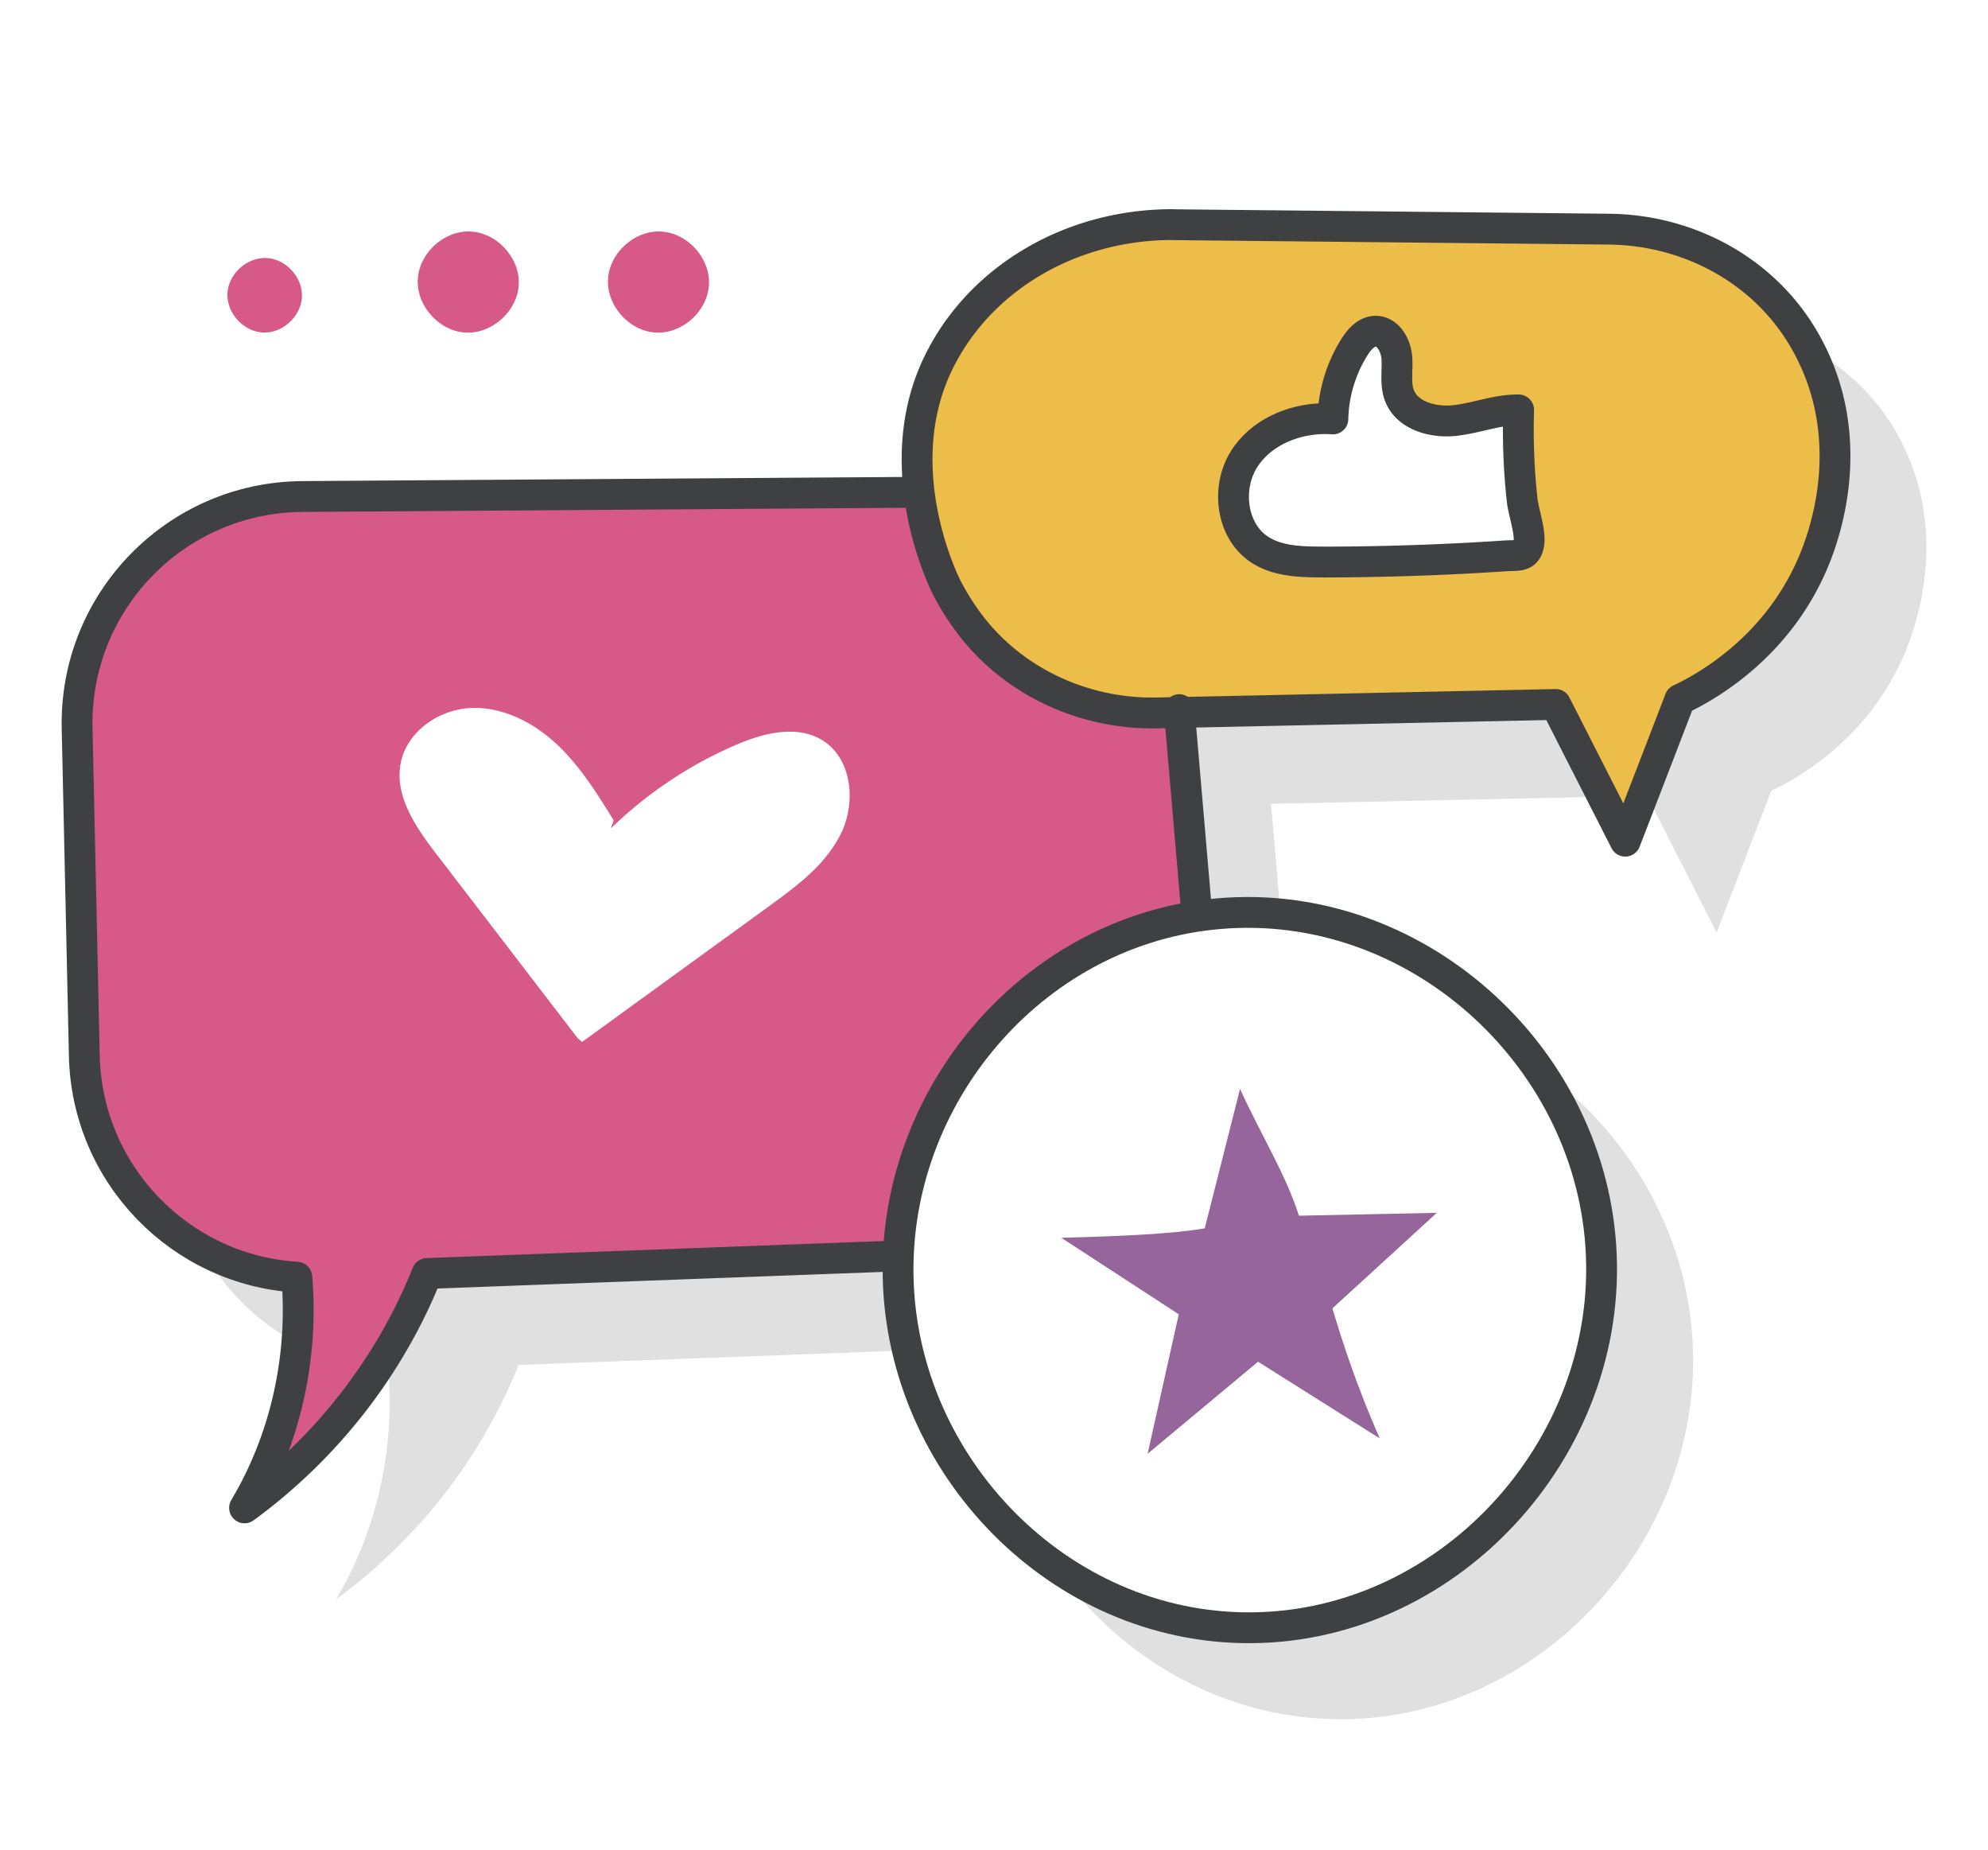 <svg xmlns="http://www.w3.org/2000/svg" fill="none" height="120" width="129"><g filter="url(#a)"><path fill="#E0E0E0" d="M58.277 78.83c0-.26.01-.524.02-.783L27.71 79.185a34.514 34.514 0 0 1-3.2 6.116c.228.025.457.045.686.06.436 5.181-.727 10.5-3.393 14.969 5.318-3.885 9.427-9.173 11.845-15.207l25.249-.94a22.605 22.605 0 0 1-.62-5.353zM19.262 79.429a14.67 14.67 0 0 1-6.09-1.753 14.75 14.75 0 0 0 6.085 6.02c.117-1.418.122-2.85 0-4.267h.005zM100.941 42.269l-24.406.518 1.138 13.236c.472-.07.95-.137 1.432-.177a21.759 21.759 0 0 1 3.987.03l-.614-7.157 21.521-.457-3.053-5.998-.005.005zM123.163 24.822a11.607 11.607 0 0 0-.381-.65c-1.346-2.164-3.236-3.87-5.43-5.034 3.236 6.13 1.001 12.22.356 13.775-2.438 5.892-7.421 8.422-8.706 9.031-.808 2.088-1.61 4.175-2.418 6.263.096 0 .193 0 .29-.005l4.515 8.868c1.183-3.063 2.367-6.125 3.545-9.193 1.29-.61 6.273-3.14 8.706-9.031.655-1.58 2.951-7.817-.482-14.03l.005.006zM99.763 65.822c2.336 3.352 3.83 7.324 4.119 11.57.894 13.207-10.092 25.092-23.339 24.777-4.46-.106-8.61-1.584-12.094-4.007 4.048 5.805 10.616 9.767 18.027 9.94 13.246.315 24.238-11.57 23.339-24.777-.488-7.182-4.409-13.572-10.057-17.508l.005.005z"></path><path fill="#D75988" d="M17.29 13.312c-1.265-.061-2.469 1.03-2.53 2.295-.06 1.265 1.031 2.469 2.296 2.535 1.265.066 2.469-1.031 2.535-2.296.066-1.265-1.026-2.473-2.291-2.534M30.542 11.59c-1.716-.081-3.352 1.402-3.433 3.119-.082 1.717 1.401 3.352 3.113 3.439 1.712.086 3.353-1.397 3.439-3.114.086-1.717-1.397-3.353-3.109-3.439M42.886 11.59c-1.717-.081-3.352 1.402-3.434 3.119-.08 1.717 1.402 3.352 3.114 3.439 1.712.086 3.352-1.397 3.439-3.114.086-1.717-1.397-3.353-3.109-3.439M17.671 92.472c.153-1.534 1.722-11.52 1.59-13.043-7.568-.468-13.623-6.776-13.79-14.365l-.467-21.236a14.6 14.6 0 0 1 4.16-10.58 14.627 14.627 0 0 1 10.458-4.465l42.168-.29c7.72 0 14.024 5.786 14.684 13.46l1.199 13.948-2.205.585c-8.848 2.336-15.664 10.102-16.96 19.321l-.314 2.25-30.47 1.133a34.77 34.77 0 0 1-3.546 6.644l-6.497 6.643-.01-.005z"></path><path style="mix-blend-mode:multiply" fill="#ECBD48" d="M76.108 11.143c-6.684-.02-12.703 3.57-15.32 9.194-3.097 6.659.372 13.825.646 14.354a16.43 16.43 0 0 0 1.194 1.965c2.829 4.018 7.558 6.268 12.474 6.167l25.844-.549 4.515 8.868a4978.95 4978.95 0 0 0 3.546-9.193c1.29-.61 6.272-3.139 8.705-9.031.656-1.58 2.951-7.817-.482-14.029a11.607 11.607 0 0 0-.381-.65c-2.646-4.267-7.416-6.75-12.439-6.801l-28.302-.29v-.005z"></path><path stroke-linejoin="round" stroke-linecap="round" stroke-width="2" stroke="#3F4042" d="M76.108 11.143c-6.684-.02-12.703 3.57-15.32 9.194-3.097 6.659.372 13.825.646 14.354a16.43 16.43 0 0 0 1.194 1.965c2.829 4.018 7.558 6.268 12.474 6.167l25.844-.549 4.515 8.868a4978.95 4978.95 0 0 0 3.546-9.193c1.29-.61 6.272-3.139 8.705-9.031.656-1.58 2.951-7.817-.482-14.029a11.607 11.607 0 0 0-.381-.65c-2.646-4.267-7.416-6.75-12.439-6.801l-28.302-.29v-.005z"></path><path stroke-linejoin="round" stroke-linecap="round" stroke-width="2" stroke="#3F4042" d="m59.443 28.509-39.826.274C11.398 28.84 4.82 35.61 5.004 43.828l.467 21.236c.173 7.72 6.248 13.902 13.79 14.365.437 5.18-.726 10.498-3.393 14.968 5.318-3.886 9.427-9.173 11.845-15.207l30.395-1.133M77.668 55.962 76.519 42.61M58.274 78.83c-.061 12.302 9.94 23.049 22.262 23.339 13.247.315 24.238-11.57 23.339-24.777-.848-12.51-12.119-22.638-24.776-21.546-11.759 1.01-20.775 11.362-20.825 22.984z"></path><path fill="#fff" d="M39.654 50.299a27.012 27.012 0 0 1 8.132-5.415c1.777-.762 3.916-1.3 5.567-.294 1.925 1.173 2.21 4.007 1.229 6.034-.98 2.026-2.875 3.433-4.699 4.754L37.77 64.17l-.279-.238c-3.058-3.983-6.115-7.97-9.173-11.952-1.32-1.722-2.723-3.738-2.321-5.877.38-2.037 2.438-3.49 4.51-3.596 2.072-.106 4.074.91 5.592 2.321 1.519 1.412 2.631 3.2 3.723 4.963l-.177.508h.01zM85.794 33.03c-1.407 0-2.905-.041-4.078-.818-1.834-1.22-2.164-4.028-.97-5.882 1.193-1.854 3.55-2.738 5.744-2.58a9.165 9.165 0 0 1 1.397-4.658c.315-.498.757-1.01 1.346-1.031.818-.03 1.346.899 1.407 1.717.06.817-.122 1.67.162 2.438.493 1.32 2.17 1.787 3.571 1.64 1.402-.147 2.758-.71 4.17-.69-.06 1.95.015 3.905.229 5.846.086.797.579 2.128.421 2.895-.172.838-.731.67-1.584.731-3.932.264-7.878.391-11.82.397l.005-.006z"></path><path stroke-linejoin="round" stroke-linecap="round" stroke-width="2" stroke="#3F4042" d="M85.794 33.03c-1.407 0-2.905-.041-4.078-.818-1.834-1.22-2.164-4.028-.97-5.882 1.193-1.854 3.55-2.738 5.744-2.58a9.165 9.165 0 0 1 1.397-4.658c.315-.498.757-1.01 1.346-1.031.818-.03 1.346.899 1.407 1.717.06.817-.122 1.67.162 2.438.493 1.32 2.17 1.787 3.571 1.64 1.402-.147 2.758-.71 4.17-.69-.06 1.95.015 3.905.229 5.846.086.797.579 2.128.421 2.895-.172.838-.731.67-1.584.731-3.932.264-7.878.391-11.82.397l.005-.006z"></path><path fill="#95659B" d="M80.461 67.209c1.392 3.047 2.977 5.556 3.825 8.233l8.95-.188-6.776 6.197c.6 2.026 1.549 4.983 3.068 8.437l-7.894-4.973-7.166 5.973 2.021-9.051-7.624-4.963c3.652-.096 7.116-.233 9.31-.614l2.291-9.046-.005-.005z"></path></g><defs><filter color-interpolation-filters="sRGB" filterUnits="userSpaceOnUse" height="104.822" width="127.857" y="10.143" x=".571" id="a"><feFlood result="BackgroundImageFix" flood-opacity="0"></feFlood><feColorMatrix result="hardAlpha" values="0 0 0 0 0 0 0 0 0 0 0 0 0 0 0 0 0 0 127 0" in="SourceAlpha"></feColorMatrix><feOffset dy="3.429"></feOffset><feGaussianBlur stdDeviation="1.714"></feGaussianBlur><feComposite operator="out" in2="hardAlpha"></feComposite><feColorMatrix values="0 0 0 0 0 0 0 0 0 0 0 0 0 0 0 0 0 0 0.25 0"></feColorMatrix><feBlend result="effect1_dropShadow_164_7097" in2="BackgroundImageFix"></feBlend><feBlend result="shape" in2="effect1_dropShadow_164_7097" in="SourceGraphic"></feBlend></filter></defs></svg>